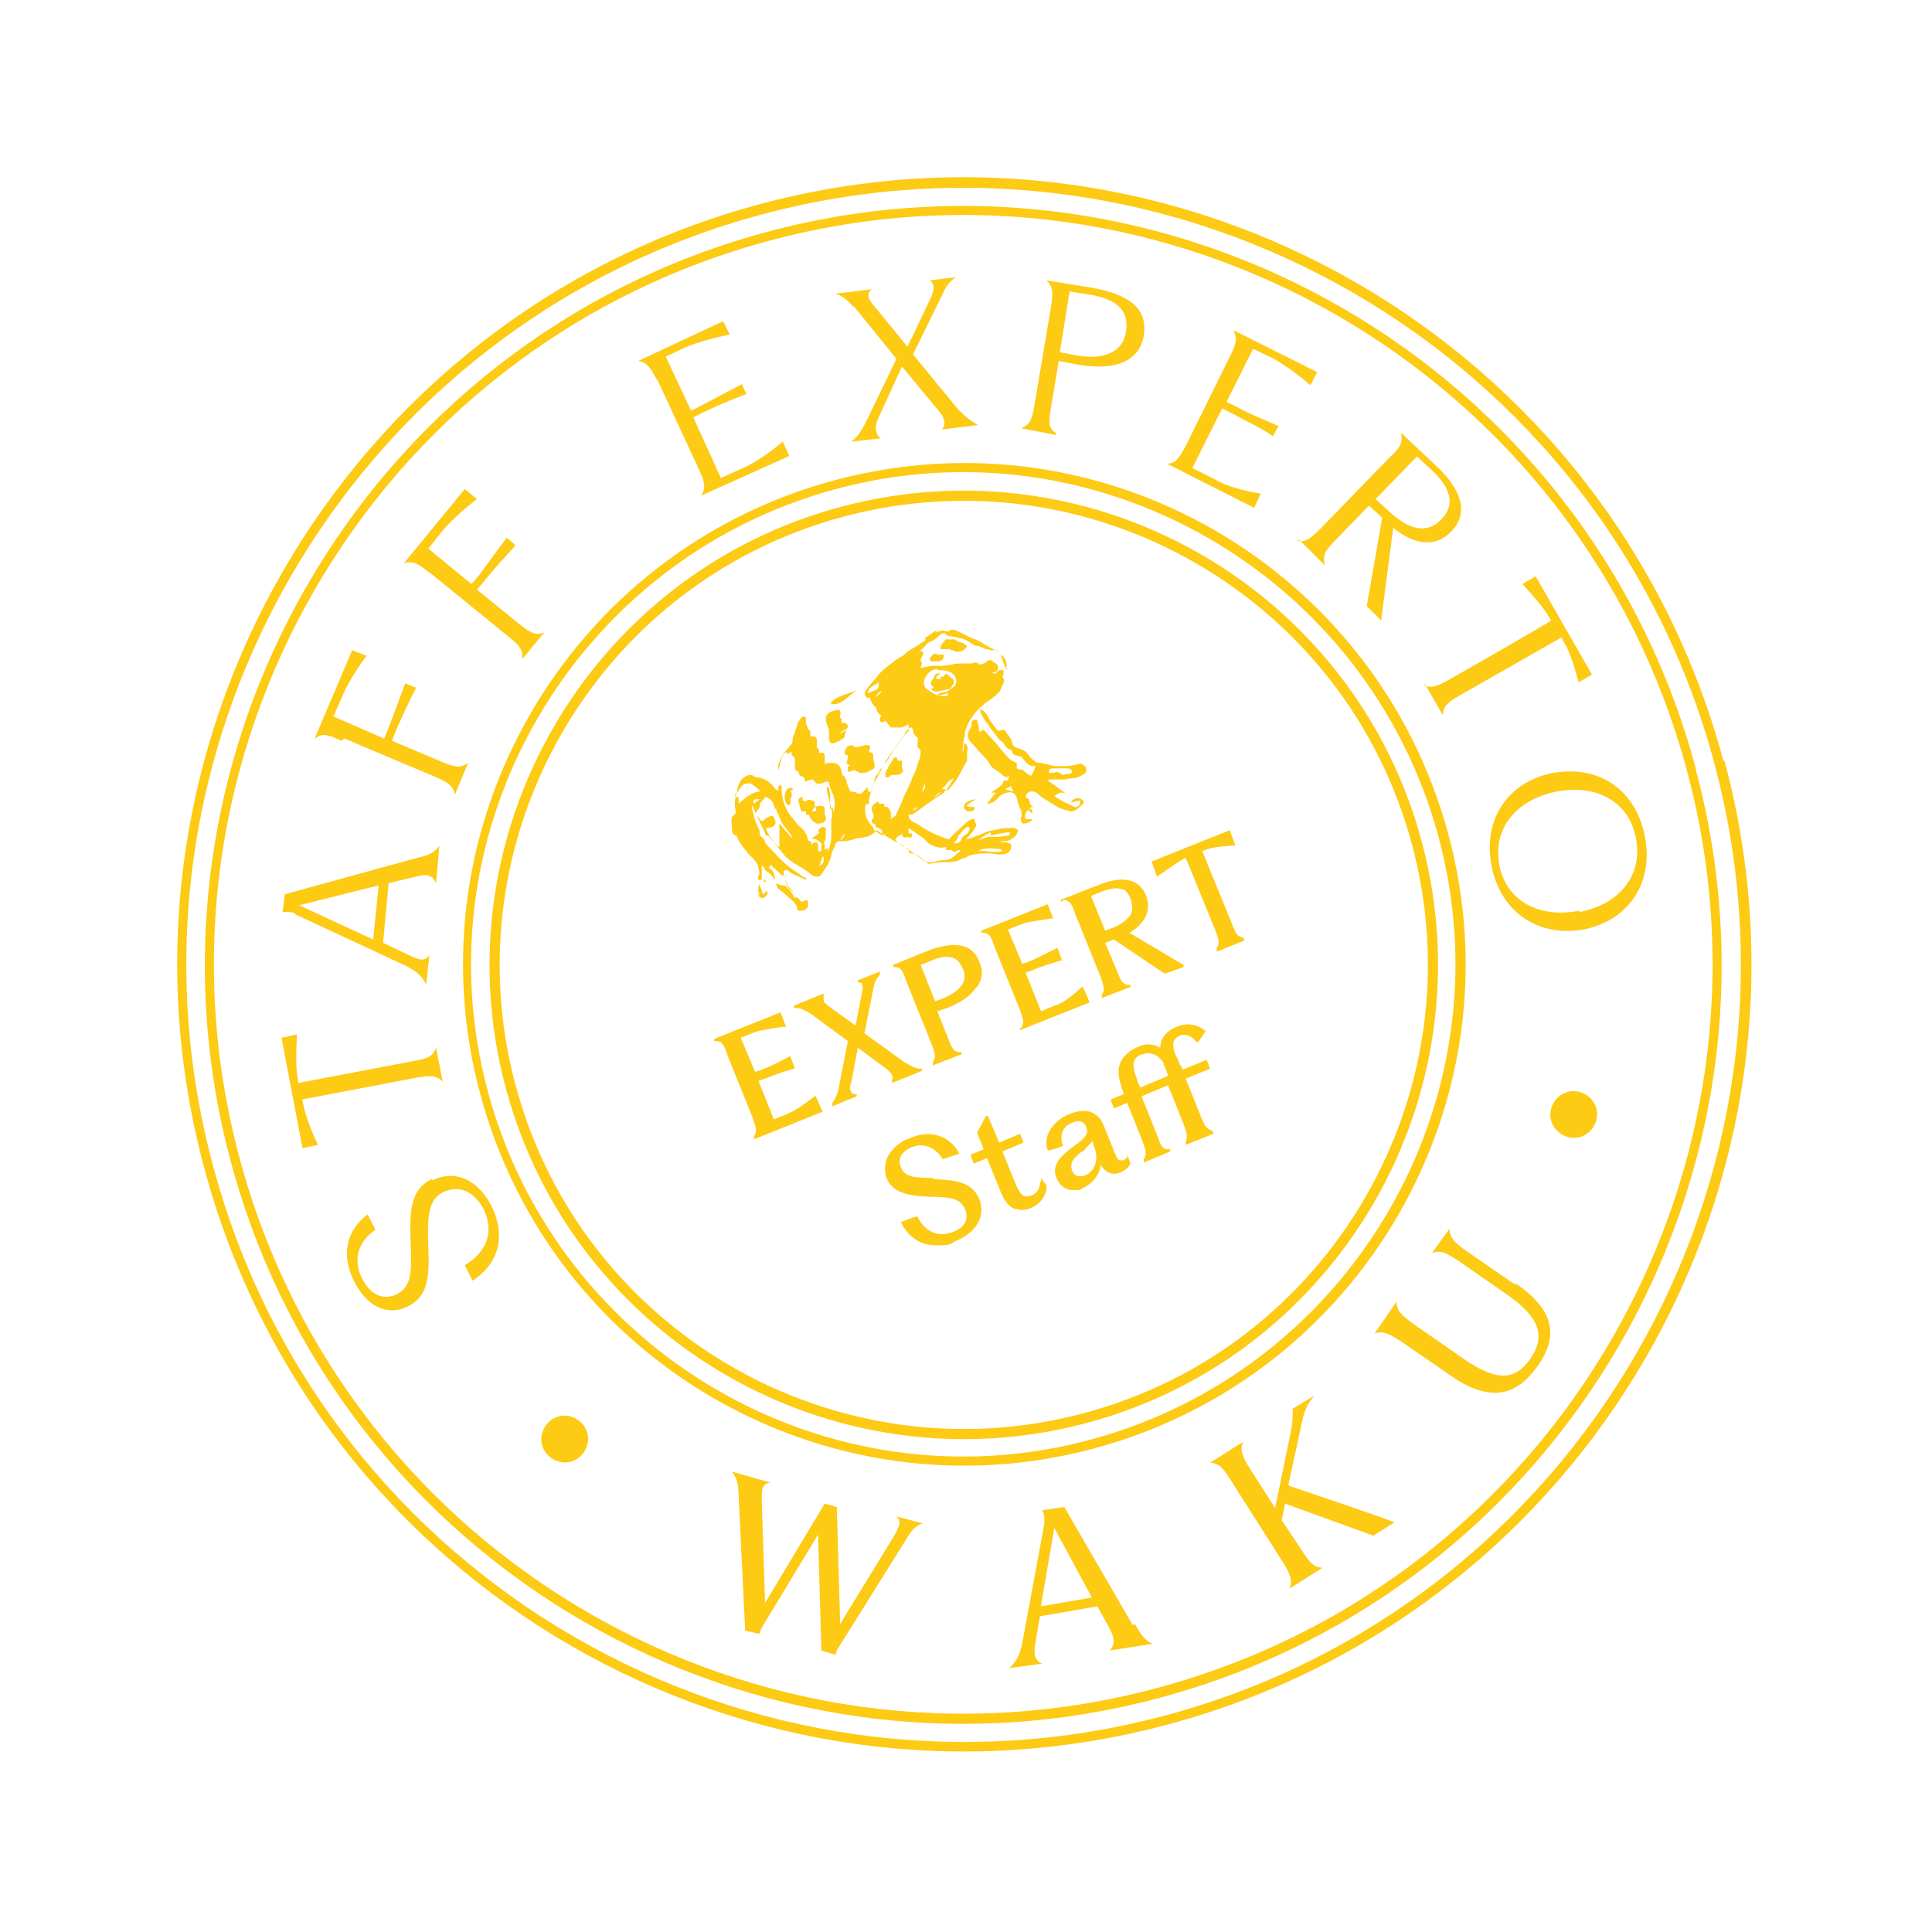 <?xml version="1.0" encoding="UTF-8"?>
<svg id="Capa_1" xmlns="http://www.w3.org/2000/svg" version="1.1" viewBox="0 0 175 175">
  <!-- Generator: Adobe Illustrator 29.7.1, SVG Export Plug-In . SVG Version: 2.1.1 Build 8)  -->
  <defs>
    <style>
      .st0 {
        fill: #fdca14;
      }
    </style>
  </defs>
  <path class="st0" d="M131.2,75.6c-6.5-24.2-31.4-38.6-55.6-32.1-24.2,6.5-38.6,31.4-32.1,55.6,6.5,24.2,31.4,38.6,55.6,32.1,24.2-6.5,38.6-31.4,32.1-55.6ZM98.8,130.4c-23.7,6.4-48.2-7.8-54.6-31.5-6.4-23.7,7.8-48.2,31.5-54.6,23.7-6.4,48.2,7.8,54.6,31.5,6.4,23.7-7.8,48.2-31.5,54.6Z"/>
  <path class="st0" d="M153.6,69.6c-9.8-36.6-47.5-58.4-84.1-48.6C32.9,30.8,11.1,68.6,20.9,105.2c9.8,36.6,47.5,58.4,84.1,48.6,36.6-9.8,58.4-47.5,48.6-84.1ZM104.8,152.9c-36.1,9.7-73.4-11.8-83.1-48-9.7-36.1,11.8-73.4,48-83.1,36.1-9.7,73.4,11.8,83.1,48,9.7,36.1-11.8,73.4-48,83.1Z"/>
  <path class="st0" d="M156.1,68.9c-10.2-38-49.3-60.6-87.3-50.4C30.9,28.7,8.3,67.9,18.5,105.8c10.2,38,49.3,60.6,87.3,50.4,38-10.2,60.6-49.3,50.4-87.3ZM105.5,155.4c-37.5,10-76.2-12.3-86.2-49.8C9.2,68.1,31.6,29.4,69.1,19.4c37.5-10,76.2,12.3,86.2,49.8,10,37.5-12.3,76.2-49.8,86.2Z"/>
  <path class="st0" d="M142,98.9c-1.1.3-1.8,1.5-1.5,2.6.3,1.1,1.5,1.8,2.6,1.5,1.1-.3,1.8-1.5,1.5-2.6-.3-1.1-1.5-1.8-2.6-1.5Z"/>
  <path class="st0" d="M50.6,128.3c-1.1.3-1.8,1.5-1.5,2.6.3,1.1,1.5,1.8,2.6,1.5,1.1-.3,1.8-1.5,1.5-2.6-.3-1.1-1.5-1.8-2.6-1.5Z"/>
  <path class="st0" d="M76.2,45.9c-22.9,6.1-36.5,29.7-30.4,52.6,6.1,22.9,29.7,36.5,52.6,30.4,22.9-6.1,36.5-29.7,30.4-52.6-6.1-22.9-29.7-36.5-52.6-30.4ZM98.2,128c-22.4,6-45.5-7.3-51.5-29.7-6-22.4,7.3-45.5,29.7-51.5,22.4-6,45.5,7.3,51.5,29.7,6,22.4-7.3,45.5-29.7,51.5Z"/>
  <polygon class="st0" points="79.5 74.9 79.5 74.9 79.5 74.9 79.5 74.9"/>
  <path class="st0" d="M70.3,79.9s0,0,0,0c0,0,0,0,0,0h0Z"/>
  <path class="st0" d="M66.3,74c-.1.3,0,.7,0,1,0,.3,0,.6.4.7,0,0,.1,0,.1.2.2.5.5.8.8,1.2.3.5,1,.8,1.1,1.5,0,.2.2.5,0,.7,0,.1-.1.3,0,.4h0s.3,0,.3,0c0-.3,0-.7,0-1,0,0,0-.2,0-.3,0,0,.2.1.2.2,0,.1.1.2.2.3,0,0,.2.1.3.2.2.2.4.4.5.7,0-.5-.1-1-.6-1.2l.3-.3c0,.1,0,.2.2.3.1.1.3.3.4.4.1,0,.2.2.3.3,0,0,.1,0,.2,0,0-.2,0-.3,0-.4,0,0,.1-.1.2-.1.2,0,.3.2.5.3.4.2.9.4,1.3.6,0,0,0-.2,0-.2-.3,0-.5-.3-.7-.4-.8-.5-1.5-1.1-2.1-1.8-.3-.3-.6-.6-.9-1,0-.1-.1-.3-.2-.4-.2-.1-.3-.3-.3-.5,0,0,0-.1,0-.2-.2-.4-.4-.8-.5-1.2,0-.2-.1-.5-.2-.7,0-.1,0-.3,0-.4.4.9.9,1.9,1.3,2.8,0,0,.1,0,.2,0,.3.4.6.7.9,1.1.3.3.5.7.8.9.4.4,1,.7,1.5,1,.3.2.5.4.8.6.3.2.7.1.8-.1.2-.3.4-.6.6-.9.1-.2.2-.5.3-.8,0-.3.2-.6.3-.8.1-.2.1-.6.6-.5.3,0,.6,0,.8-.1.3,0,.5-.2.8-.2.6,0,1.2-.2,1.6-.7.6.4,1.2.7,1.8,1.1.2.1.4.2.6.3.2.2.5.4.7.5.5.3,1,.6,1.4,1,.1.1.3.2.5.1.3,0,.7-.1,1-.1.6,0,1.2,0,1.7-.3.2,0,.5-.2.7-.3.6-.2,1.3-.2,1.9-.2.2,0,.5.1.8.1.4,0,.9,0,1.1-.6,0,0,0-.3,0-.3-.2-.1-.3-.2-.5-.2-.2,0-.4,0-.7,0,.2,0,.4-.1.5-.1.4,0,.8-.2,1.1-.5.1-.1.2-.4.2-.5,0,0-.2-.2-.4-.2-.6,0-1.1,0-1.7.2-.4,0-.9.2-1.3.4-.4.1-.7.3-1.1.4,0,0-.1,0-.2,0,.3-.3.6-.6.8-1,.2-.2.1-.4,0-.6,0,0,0-.1,0-.2-.2,0-.3,0-.5.1-.3.2-.5.4-.7.6-.4.4-.8.7-1.1,1.1,0,0-.1,0-.2,0-.5-.2-1.1-.4-1.6-.7-.5-.2-.9-.6-1.4-.8-.4-.2-.5-.4-.5-.7.1,0,.2,0,.3,0,.5-.3,1-.7,1.4-1,.2-.1.4-.3.6-.4.3-.2.6-.4.9-.6,0,0,.1-.2.2-.3h-.2c0-.1,0,0-.2,0,.1-.1.2-.3.4-.4,0-.1.2-.3.3-.4.1,0,.3-.2.4-.2h0c0,0-.7,1.1-.7,1.1.1,0,.3-.1.4-.3.7-.7,1-1.6,1.5-2.4,0,0,0-.1,0-.2,0-.2,0-.3,0-.5,0-.3.2-.7-.3-.9,0,.3,0,.6-.1.9,0-.1,0-.3,0-.4,0-.4.1-.8.2-1.2,0,.2,0,.4,0,.6h0s0-.9,0-.9h-.1s0,.2,0,.2c0-.2.2-.3.2-.5.3-.8.8-1.5,1.5-2.1.2-.2.5-.4.8-.6.4-.3.8-.6.9-1,0-.1.1-.2.2-.4,0-.1.1-.3,0-.4-.2-.2,0-.3,0-.5,0-.1,0-.2,0-.3,0,0-.2,0-.3,0-.2,0-.3.2-.4.3-.2,0-.3,0-.3-.1,0,0,0,0,.1,0,.3,0,.4-.2.4-.5,0-.3-.3-.3-.5-.5-.2-.2-.3-.1-.5,0-.2.2-.6.4-.8.2-.3-.2-.4,0-.7,0,0,0-.2,0-.3,0-.2,0-.4,0-.6,0-.7,0-1.4.3-2.2.2-.4,0-.9.1-1.4.2,0-.2.1-.3.1-.3,0,0,0-.2,0-.2-.2-.2-.1-.3,0-.5.2-.4.2-.4-.2-.6,0,0,0,0,0,0,.4-.1.5-.6,1-.8.4-.1.7-.5,1-.7,0,0,.3-.1.3,0,.3.3.6.2.9.3.3.1.7.1,1,.3.3.1.6.4.9.5.1,0,.3,0,.4.1.2,0,.4.2.5.2.1,0,.3,0,.4.1,0,0,.2,0,.3,0,.2,0,.3,0,.5.1,0,0,0,0,0,0,0,0,0,0-.1,0-.5-.2-1-.5-1.5-.8-.3-.2-.6-.3-.9-.4-.4-.2-.8-.4-1.2-.6-.3-.1-.6-.3-.9,0,0,0-.2,0-.2,0-.3-.2-.6,0-1,.1l.3-.3h0c-.4.2-.8.5-1.2.8,0,0,0,0,0,0,.1.3-.2.3-.3.4-.5.4-1.1.6-1.6,1.1-.2.2-.6.3-.9.6-.5.4-1,.7-1.4,1.2-.3.4-.7.8-1,1.2-.3.4-.4.5-.1.9h.3c0,.1.1.3.2.5.1.2.3.3.4.5,0,.2.2.5.4.6,0,.2-.2.4-.1.5.2.3.4,0,.5,0,.2.2.3.4.5.6.1,0,.3,0,.5,0,.1,0,.3,0,.4,0,.2,0,.5-.2.7-.3,0,.2,0,.4,0,.6,0,0,0,0-.1.1,0,0-.1.1-.2.2-.4.5-.7,1-1.1,1.5-.1.2-.2.4-.3.5-.1.3-.3.5-.5.7,0,0,0,0,0,0-.1.2-.2.4-.4.5,0,.1-.1.3-.2.4-.2.2-.3.4-.3.7,0,.3-.2.6-.3,1-.2-.1-.3-.2-.3-.2v-.3s0,0,0,0c-.1.1-.2.2-.3.3-.1.1-.2.2-.3.3,0,0-.2,0-.3,0-.2-.2-.5-.2-.7-.2l-.3-.8h0c0-.2-.1-.4-.2-.5,0,0,0-.1,0-.1-.3,0-.2-.3-.3-.5-.1-.5-.4-.7-.9-.7-.2,0-.4,0-.6.1,0,0,0-.2,0-.3,0,0,0-.2,0-.3,0-.3,0-.5-.4-.4,0,0,0,0-.1,0,0-.1,0-.3-.1-.4-.2-.1-.1-.2-.1-.4,0-.5,0-.6-.3-.7,0,0-.2,0-.3,0,0-.2,0-.5,0-.5-.3-.1-.2-.4-.4-.6,0,0,0-.2,0-.4,0-.1,0-.2-.1-.3-.1,0-.2,0-.3.1-.1.1-.2.3-.3.4-.1.3-.2.6-.3.9,0,.2-.2.4-.2.6,0,.2,0,.4-.2.6-.2.3-.4.5-.6.7-.2.4-.4.7-.5,1.1,0,.1,0,.3,0,.5h0c.2-.6.2-1.3.7-1.7.2.4.3,0,.5,0,0,.1,0,.3,0,.3.4.2.3.5.3.9,0,.2,0,.3.1.5.2,0,.2.1.3.3,0,0,0,.2.1.2.3,0,.4.2.4.5l.7-.2c.1.1.3.3.4.4,0,0,.2,0,.2,0,.2,0,.4-.1.6-.2.2,0,.3,0,.3.1,0,.2.1.5.2.7,0,.2.2.3.2.5.1.4.2.9,0,1.4,0,.1,0,.2,0,.3h0c0-.2,0-.4-.1-.7l-.2.2c0-.3-.1-.6,0-.8,0-.2,0-.3,0-.3,0-.1,0-.2.1-.3h0s-.1.2-.1.2c0-.3-.1-.6-.2-.9,0,.1-.2.2-.1.3,0,.3.1.6.2.9.1.6.4,1.2.2,1.8,0,.2,0,.4,0,.6,0,.3,0,.6,0,.8,0,.6-.1,1-.3,1.6v-.4c-.1,0-.3.2-.3.2,0-.2,0-.4,0-.6-.3,0-.3,0-.3.3,0,.2.1.5-.3.4,0-.2,0-.3,0-.5h0s0,0,0,.1c0-.2,0-.4-.2-.4-.1,0-.3.1-.4.2,0-.1,0-.3-.1-.3-.3,0-.2-.3-.3-.4,0-.2-.2-.4-.3-.6-.2-.2-.5-.4-.7-.7-.3-.4-.7-.8-.9-1.3-.3-.6-.4-1.2-.4-1.9,0,0,0-.2-.1-.2,0,0-.2.1-.2.2,0,0,0,.1,0,.3-.1,0-.3-.1-.3-.2-.4-.5-.9-.9-1.6-1,0,0-.1,0-.2,0-.2-.2-.5-.3-.8-.1-.2.1-.5.3-.6.6-.2.3-.2.7-.3,1-.1.4-.2.9-.1,1.3,0,.2.1.4,0,.5ZM89.8,75.7c.5-.2,1-.2,1.4-.3,0,0,.2,0,.3,0,0,.1-.1.3-.2.3-.3,0-.6.1-.9.1-.2,0-.4,0-.7,0-.4,0-.7.2-1.1.3h0c.4-.3.7-.5,1.1-.7ZM90.6,76.9c0,0,.1.1.2.2-.8.2-1.5-.1-2.2,0,.6-.4,1.3-.2,2-.2ZM79.1,62.6c-.1,0-.3.1-.5.2h0c.1-.6.6-.7,1-1,0,.5,0,.6-.5.8ZM79.3,63.1s0,0,0,0h0c.2-.2.3-.5.6-.5l-.5.5ZM86.8,75.7c.3-.3.5-.6.8-.8,0,0,.1,0,.2,0,0,0,0,.2,0,.3-.1.2-.2.4-.5.5,0,0-.2.2-.2.3-.1.3-.3.4-.7.4.1-.2.2-.3.3-.4ZM82.3,75.9c.2,0,.4-.1.3-.4h-.3c0-.2,0-.3,0-.5.4.3.9.6,1.3.9.3.2.4.5.7.6.4.2.9.4,1.4.2v.3s.2,0,.3,0c0,0,.1,0,.2,0,.2.3.4.1.6,0,0,0,0,0,.2,0-.1.2-.2.3-.3.3-.3.3-.6.6-1.1.6-.4,0-.7.1-1.1.2-.4,0-.7,0-.9-.2-.3-.2-.5-.4-.8-.6,0,0-.1,0-.2,0-.1,0-.3,0-.3-.3,0,0-.1-.2-.2-.2-.2-.1-.5-.2-.7-.4-.1,0-.2-.2-.3-.4h0c.2-.2.3-.3.5-.4,0,0,0,0,.1,0,.1.3.2.3.6.2ZM82.7,73.4h0c0-.1,0-.1,0-.1l.4-.2s0,0,0,.1l-.4.2ZM85.3,71.7l-.7.6s0,0,0,0c.2-.3.4-.5.8-.6ZM85,63l.9-.2c0,.3-.3.3-.9.2ZM84.9,60.7c.4,0,.8,0,1.2.2.4.2.7.7.4,1.2-.2.2-.5.4-.8.6-.2,0-.4,0-.6.1,0,0-.2.1-.2.2h0c-.4-.2-.7-.4-1.1-.7,0,0,0-.2-.2-.3h.1c-.1-.6.5-1.4,1.2-1.4ZM83.8,70.9h0c0,.3,0,.7-.3.8h0s.3-.8.3-.8ZM78.7,72.8c0-.7.3-1.4.6-2.1.4-.7.7-1.4,1.1-2,.5-.8,1.1-1.5,1.6-2.3,0-.1.2-.3.3-.4.2-.2.3-.1.4.1,0,.2.1.5.4.7.1,0,0,.4,0,.6,0,0,0,.2,0,.3.4.2.3.5.2,1-.2.5-.3,1.1-.6,1.6-.2.6-.5,1.2-.8,1.8-.2.5-.4,1-.7,1.6,0,.2-.3.3-.5.5v-.7c.1,0-.1,0-.1,0,0-.3-.2-.5-.5-.4v-.3c0,0-.5,0-.5,0v-.2c-.6.2-.8.6-.5,1.1.1.2,0,.3,0,.4-.2.2-.2.4,0,.5.2,0,.2.2.2.3.2,0,.4.2.6.3,0,0,0,0,0,.2,0,.2,0,.3.2.3,0,0-.2,0-.2,0-.3-.3-.7-.3-.8-.7,0-.1-.2-.2-.3-.4-.4-.5-.5-1.1-.4-1.7ZM76.5,75.5c0,.3-.2.5-.4.6l.4-.6ZM74.6,77.6h0c0,.2,0,.4,0,.5l-.4.4h0s.3-.9.3-.9ZM68.4,72.4h.4c0-.1,0,0,0,0l-.5.4c-.1-.3-.1-.3.1-.4ZM70.3,73.2c0,.3.2.5.3.8.2.7.7,1.1,1.1,1.7,0,.1.1.3.2.4h0c0,0-1.3-1.5-1.3-1.5,0,.8,0,1.4,0,2.1h0c-.3,0-1.2-1.3-1.2-1.7.8,0,1.1-.4.6-1.1-.4,0-.7.3-1,.5-.2-.2-.3-.4-.5-.6-.1-.2.1-.4.2-.5,0,0,.1-.1.1-.2,0-.5.4-.6.5-.9.6.1.8.6.9,1.1ZM66.7,71.9c.1-.2.3-.4.4-.6.2-.3.8-.5,1.1-.2.3.2.5.4.7.6-.8,0-1.4.6-2,1.1,0-.2,0-.4,0-.6h-.3c0-.1,0-.2,0-.3Z"/>
  <polygon class="st0" points="85.5 71.5 85.5 71.5 85.5 71.5 85.5 71.5"/>
  <polygon class="st0" points="92 69.4 92 69.4 92 69.4 92 69.4"/>
  <path class="st0" d="M90.4,66.2c-.3-.4-.6-.7-.8-1.1-.1-.2-.3-.5-.5-.7,0,0-.2-.1-.3-.2,0,.1,0,.2,0,.3.2.4.4.8.7,1.1.2.4.5.7.8,1.1.1.2.3.4.5.5.2.2.3.6.7.7,0,0,.2.1.2.2,0,.3.3.3.6.4.2,0,.3.1.4.3.3.3.5.6.9.6,0,0,.1,0,.2,0-.1.3-.2.5-.3.7,0,.2-.2.2-.4,0-.2-.1-.4-.3-.5-.4,0,0-.2,0-.2,0-.3,0-.3-.1-.3-.3,0,0,0-.2,0-.3,0,0-.1,0-.2-.1-.1,0-.3-.1-.4-.2-.5-.5-.9-1-1.3-1.5-.4-.4-.7-.8-1.1-1.2l-.4.2c0-.4-.1-.7-.2-1.1-.3,0-.5,0-.5.4,0,.2,0,.3-.2.5-.2.5-.2.8.2,1.2,0,0,.1.1.2.2.2.2.4.5.6.7.3.3.6.6.8.9.1.2.2.4.4.5.2.2.5.3.7.5.2.2.4.4.7.2,0,.3-.2.5-.5.4-.1.6-.7.7-1.1,1.1h.4s-.8,1-.8,1c.4,0,.7-.2.9-.4.2-.3.5-.5.9-.6.4-.1.8,0,.9.5.1.4.2.8.4,1.1,0,.2.1.4,0,.6-.1.1,0,.6.2.6.2,0,.7-.1.8-.4-.2,0-.3,0-.4,0,0,0-.1,0-.2,0-.1-.2,0-.7.2-.8.1,0,.2-.2.3-.3h.2s.1,0,.1,0c-.5-.1-.4-.5-.5-.7l-.3-.2c0-.1.1-.3.2-.4.3-.2.5-.1.8,0,.3.3.7.6,1.1.8.3.2.6.4,1,.6.3.1.6.2,1,.3.4,0,.7-.3,1-.6.2-.1.2-.3.1-.4l-.3-.2c-.3,0-.6,0-.8.4h0c0,0,.8-.2.8-.2.1.2,0,.4-.1.5-.2.1-.3.2-.5,0-.2,0-.3-.2-.5-.2-.4-.2-.8-.4-1.2-.7.2-.1.3-.2.5-.3,0,0,.2,0,.3,0,.2,0,.4.2.5.3h0c0-.1-1.9-1.4-1.9-1.4,0,0,.1,0,.1-.1.2,0,.4,0,.7,0,.2,0,.5,0,.7,0,.2,0,.4-.1.7-.1.4,0,.8-.2,1.1-.4.1,0,.2-.2.2-.4,0-.3-.4-.6-.7-.5-.6.2-1.3.2-1.9.2-.5,0-1-.2-1.5-.3-.2,0-.4,0-.5-.1-.3-.2-.5-.4-.7-.7-.2-.3-.5-.4-.8-.5-.3-.1-.6-.2-.6-.5-.1-.5-.5-.8-.7-1.2ZM91,71.5h0c0,0,.6-.3.6-.3h0c0,.2.1.3.2.5l-.7-.2ZM95.5,69.6c.3,0,.7,0,1,0,.2,0,.4,0,.5.1,0,0,.1.1.1.2,0,0,0,.1-.2.2-.2,0-.4,0-.6.1,0,0,0,0-.1,0-.3-.5-.8-.1-1.2-.2,0-.3.1-.4.4-.4Z"/>
  <path class="st0" d="M78.6,67.5c0,0-.1,0-.2,0-.4,0-.8.4-1.2,0,0,0,0,0,0,0-.3,0-.5.1-.6.4-.2.3-.1.5.2.5,0,.2,0,.4-.1.6-.1.3.3.2.3.4,0,0-.2,0-.2,0,0,.2,0,.3,0,.5.1,0,.3,0,.4-.1,0,0,0,0,0,0,0,0,.1-.1.3,0,.2.1.4.3.7.2.3,0,.5-.1.8-.3.1,0,.3-.2.2-.5,0-.2-.1-.3-.1-.5,0-.5,0-.5-.4-.6,0-.2.3-.4,0-.6Z"/>
  <path class="st0" d="M75.1,66.2c0,.2,0,.4,0,.6,0,0,0,0,0,.1,0,.4.2.5.5.4.3-.1.6-.3.9-.5,0,0,0,0,0,0,0-.3.1-.5.2-.7l-.7.4h0c.2-.2.3-.3.5-.4.1,0,.3-.1.3-.3,0-.2-.2-.3-.3-.3-.4,0-.3-.2-.2-.4-.3,0-.2-.1-.2-.3.1-.3,0-.5-.2-.5-.2,0-.5.1-.7.2-.4.2-.5.6-.3,1.1.1.3.3.6.1.9Z"/>
  <path class="st0" d="M72.7,72.5c0-.1,0-.2,0-.3h0c-.3,0-.5.2-.3.6,0,.2.1.4.2.7h0s.4,0,.4,0c0,0,0,.2,0,.3h.3c0,.3.4.7.7.8.2,0,.5,0,.7-.2.2-.2.1-.4,0-.6,0-.1,0-.3,0-.4,0-.2,0-.3-.2-.4-.1,0-.2,0-.4,0,0,0-.1,0-.3.2,0-.3,0-.4,0-.6-.3-.1-.6-.3-.8,0ZM73.9,73c.1.5,0,.5-.4.5l.4-.5Z"/>
  <path class="st0" d="M86.1,58.9c0,0,.2,0,.2,0,.4.3,1.1.1,1.3-.4h0c-.2-.1-.3-.2-.5-.3-.2,0-.4-.1-.5-.2-.2-.2-.5,0-.8-.1,0,0-.2,0-.2.1-.2.2-.3.4-.4.6,0,0,0,.1,0,.2.2,0,.3,0,.5,0,.1,0,.2,0,.4,0Z"/>
  <path class="st0" d="M70.9,80.2c-.2,0-.4-.1-.6-.2h0c0,.4.3.6.6.8.3.3.7.6,1,.9.1.1.3.4.3.5,0,.3.1.3.3.3.4,0,.7-.2.7-.6,0-.1,0-.2-.1-.4l-.5.2c-.2-.2-.3-.5-.7-.4,0,0,0,0,0,0,0-.2-.2-.4-.3-.6,0,0-.1,0-.1-.1-.1-.1-.2-.2-.4-.4,0,0,0,0-.1,0Z"/>
  <polygon class="st0" points="70.3 79.9 70.3 80 70.3 79.9 70.3 79.9"/>
  <path class="st0" d="M74.2,75.4c0,0-.1.2-.2.2-.1.1-.3.2-.4.3h0s0,.1,0,.1c.5-.1.6.4,1,.5,0-.2.2-.4.2-.6,0-.3,0-.6,0-.9,0,0-.2-.1-.2-.1-.2,0-.4.1-.5.4Z"/>
  <path class="st0" d="M71.8,71.6c0-.2,0-.3-.3-.2,0,0-.2,0-.2.1-.3.4-.3,1,0,1.4,0,0,.2,0,.3,0,0,0,0-.2,0-.2,0-.1,0-.3,0-.4.2-.2.1-.5,0-.7Z"/>
  <path class="st0" d="M76.5,63.4c.4-.3.7-.6,1.1-.9h0c-.8.4-1.8.5-2.4,1.2h0c.4.2.9,0,1.3-.3Z"/>
  <polygon class="st0" points="88.5 72.4 88.5 72.4 88.5 72.4 88.5 72.4"/>
  <path class="st0" d="M88.5,72.4c-.5,0-.9.2-1.1.4,0,0-.1.2-.1.3,0,.2.3.4.5.4.3,0,.5-.1.5-.4-.1,0-.2,0-.4,0,0,0-.2,0-.3-.1,0,0,0-.2.2-.2.2-.2.4-.3.6-.4Z"/>
  <path class="st0" d="M84.9,59.2c-.2,0-.3,0-.5.2,0,0-.2.2-.2.3,0,0,.1.2.2.2.2,0,.4,0,.6,0,.2,0,.5-.1.5-.6h0c-.2,0-.5,0-.7,0Z"/>
  <path class="st0" d="M68.7,81c0,.3.3.4.5.3.2-.1.4-.3.3-.6l-.4.3c0,0-.1-.2-.1-.3,0-.3-.3-.4-.2-.7,0,0,0,0,0,0h0s0,0,0,0c-.2.4-.1.8,0,1.1Z"/>
  <path class="st0" d="M91.1,60.7c.2-.5,0-1.1-.4-1.4,0,0,0,0,0,0,0,.3.2.7.3,1,0,0,.1.2.2.3Z"/>
  <path class="st0" d="M71.9,80.8c-.2-.2-.3-.3-.5-.5-.1-.2-.2-.4-.3-.7h0c.1.5.3,1,.8,1.2h0s0,0,0,0Z"/>
  <path class="st0" d="M69.4,79.9c0,0-.1-.2-.2-.3h0s0,.7,0,.7h0s0-.4,0-.4Z"/>
  <polygon class="st0" points="93.6 73.2 93.6 73.2 93.6 73.2 93.6 73.2"/>
  <path class="st0" d="M93.2,73.4c0,.1.2.2.3.3,0-.2,0-.3,0-.4h-.4Z"/>
  <path class="st0" d="M84.3,62.4c.2.2.4.3.8.2.3-.1.6-.1.9-.2,0,0,.2-.1.2-.2,0,0,.1-.2.2-.3,0,0,0-.2,0-.3-.2-.2-.5-.4-.7-.6-.1.1-.2.3-.3.3-.1,0-.2,0-.2,0,0,0,0,0,0,0,0,0,0,0,0,0,0,0,0,0,0,.1,0,0,0,0,0,.1,0,0,0,0,0,0-.1,0-.3,0-.4,0,0,0,0-.2.1-.3,0,0,.2-.1.3-.2h0s0,0,0,0h0c-.2,0-.4,0-.5.1,0,0,0,0-.1.2,0,.2-.3.4-.3.6,0,.1.2.3.3.4Z"/>
  <path class="st0" d="M80.7,70.2c0,0,.2,0,.2,0,.3,0,.6,0,.8-.2.2-.2,0-.3,0-.5,0,0,0-.1,0-.2,0-.1,0-.3,0-.4,0,0-.2,0-.4,0h0c0-.1,0-.2-.1-.3-.1,0-.3,0-.3.2-.3.4-.5.8-.7,1.2,0,0,0,.3,0,.4,0,0,.2,0,.3,0Z"/>
  <path class="st0" d="M39.1,106.8c-2,1-2,3-1.9,5.9.1,2.4.1,3.8-1.2,4.5-1.2.6-2.4.2-3.2-1.4-.9-1.7-.3-3.4,1.2-4.4l-.7-1.4c-2,1.5-2.4,3.8-1.2,6.1,1.1,2.2,3,3.2,4.9,2.2,1.8-.9,1.9-2.7,1.8-5.3-.1-2.9,0-4.3,1.3-5,1.5-.7,2.8-.1,3.7,1.5,1,2.1.3,3.9-1.7,5.1l.7,1.4c2.5-1.6,3-4.2,1.7-6.8-1.2-2.3-3.2-3.3-5.3-2.3Z"/>
  <path class="st0" d="M27.3,99.6l10.5-2c1.2-.2,1.8-.2,2.3.4h0s-.6-3.1-.6-3.1h0c-.3.8-.8,1-2,1.2l-10.5,2v-.2c-.2-1-.2-2.3-.1-4.2l-1.4.3,1.9,10,1.4-.3c-.8-1.7-1.2-2.9-1.4-4v-.2Z"/>
  <path class="st0" d="M26.7,82.8l10.1,4.7c1,.5,1.5,1,1.8,1.7h0s.3-2.7.3-2.7h0c-.4.6-.9.5-1.9,0l-2.3-1.1.5-5.4,2.5-.6c1-.3,1.5-.1,1.8.6h0s.3-3.4.3-3.4h0c-.4.6-1,.9-2,1.1l-12,3.3-.2,1.6c.4,0,.7,0,1.1.1ZM34.3,80.2l-.5,4.9-6.7-3.1,7.2-1.8Z"/>
  <path class="st0" d="M31.2,66.9l8.3,3.5c1.1.5,1.6.8,1.7,1.6h0s1.2-2.9,1.2-2.9h0c-.7.5-1.2.4-2.4-.1l-4.5-1.9.4-1c.4-.9,1.1-2.5,1.8-3.8l-1-.4c-.5,1.4-1.1,3-1.5,4l-.4,1-4.6-2,.7-1.6c.5-1.2,1.2-2.4,2.3-3.9l-1.3-.5-3.4,8h0c.7-.5,1.2-.4,2.4.2Z"/>
  <path class="st0" d="M39.1,52l7,5.7c1,.8,1.3,1.2,1.2,2h0s2-2.4,2-2.4h0c-.8.3-1.3,0-2.3-.8l-3.8-3.1.7-.8c.6-.8,1.8-2.1,2.8-3.2l-.8-.7c-.9,1.2-1.9,2.6-2.5,3.4l-.7.8-3.9-3.2,1.1-1.4c.8-1,1.9-2,3.3-3.1l-1.1-.9-5.5,6.7h0c.8-.2,1.2,0,2.2.8Z"/>
  <path class="st0" d="M59.5,34.3l3.8,8.2c.5,1.1.7,1.7.2,2.4h0s8-3.6,8-3.6l-.6-1.3c-1.3,1.1-2.5,1.9-3.6,2.4l-2,.9-2.5-5.5,1.2-.6c.9-.4,2.2-1,3.6-1.5l-.4-.9c-1.3.7-2.5,1.3-3.4,1.8l-1.2.6-2.3-4.9,1.7-.8c.9-.4,2.2-.8,4.1-1.2l-.6-1.2-7.7,3.6h0c.8.1,1.1.6,1.7,1.7Z"/>
  <path class="st0" d="M77.3,27.7l3.9,4.8-2.7,5.6c-.4.8-.8,1.5-1.4,1.9h0c0,0,2.7-.3,2.7-.3h0c-.5-.3-.6-1-.3-1.7l2.2-4.8,3.4,4.1c.5.6.6,1.2.2,1.6h0c0,0,3.3-.4,3.3-.4h0c-.6-.3-1.2-.8-1.8-1.4l-4.1-5,2.7-5.5c.3-.7.7-1.2,1.2-1.5h0c0,0-2.4.3-2.4.3h0c.5.3.4.8.2,1.4l-2.2,4.6-3.2-3.9c-.4-.5-.5-1,0-1.3h0c0,0-3.3.4-3.3.4h0c.6.2,1.1.6,1.6,1.2Z"/>
  <path class="st0" d="M95.6,39.2c-.7-.5-.6-1.1-.4-2.3l.7-4.2,1.6.3c3.2.6,5.7-.1,6.1-2.6.4-2.5-1.4-3.7-4.5-4.3l-4.3-.7h0c.6.6.6,1.1.4,2.4l-1.5,8.9c-.2,1.2-.4,1.8-1.2,2.1h0c0,0,3.2.6,3.2.6h0ZM96.9,26.4l1.9.3c2.2.4,3.5,1.3,3.2,3.3-.3,2-2.1,2.6-4.5,2.2l-1.5-.3.9-5.6Z"/>
  <path class="st0" d="M114.1,44.7c-1.7-.3-3.1-.7-4.1-1.3l-2-1,2.7-5.4,1.2.6c.9.5,2.2,1.1,3.4,1.9l.5-.9c-1.3-.6-2.6-1.1-3.5-1.6l-1.2-.6,2.4-4.8,1.7.8c.9.5,2,1.2,3.5,2.5l.6-1.2-7.6-3.8h0c.4.7.3,1.2-.3,2.4l-4,8.1c-.6,1.1-.9,1.6-1.7,1.6h0s7.9,4,7.9,4l.6-1.3Z"/>
  <path class="st0" d="M117.7,48.9h0s2.3,2.3,2.3,2.3h0c-.2-.9,0-1.3.9-2.2l3.1-3.2,1.2,1.1-1.4,8,1.3,1.3h0c0,0,1.1-8.4,1.1-8.4,1.8,1.5,3.8,1.9,5.3.3,1.6-1.7.8-3.8-1.3-5.8l-3.3-3.1h0c.2.8,0,1.3-1,2.2l-6.3,6.5c-.9.9-1.3,1.2-2.1,1.1ZM128.3,41.3l1.4,1.3c1.6,1.5,2.2,3,.9,4.4-1.4,1.5-3.1.9-4.8-.7l-1.2-1.1,3.8-3.9Z"/>
  <path class="st0" d="M129.1,62h0s1.6,2.8,1.6,2.8h0c0-.9.5-1.2,1.5-1.8l9.3-5.3v.2c.6.9,1,2.1,1.5,3.9l1.2-.7-5.1-8.9-1.2.7c1.3,1.4,2.1,2.4,2.6,3.3h0c0,.1-9.3,5.4-9.3,5.4-1.1.6-1.6.8-2.3.4Z"/>
  <path class="st0" d="M140.7,70c-4.1.8-6.4,4.2-5.6,8.4s4.2,6.5,8.3,5.8c4.1-.8,6.4-4.2,5.6-8.4-.8-4.2-4.1-6.5-8.2-5.8ZM143,82.5c-3.6.7-6.6-.9-7.2-4.2-.6-3.3,1.6-5.9,5.2-6.6,3.6-.7,6.6.9,7.2,4.3.6,3.3-1.5,5.9-5.1,6.6Z"/>
  <path class="st0" d="M81.1,137.3c.6.4.4.9-.1,1.8l-4.9,8-.3-10.6-1.1-.3-5.4,9-.3-9.3c0-1,0-1.5.8-1.6h0c0,0-3.5-1-3.5-1h0c.4.5.6,1.1.6,2.1l.6,12.3,1.3.3c0-.2.2-.6.4-.9l4.9-8.1.3,10.5,1.3.4c0-.3.2-.6.4-.9l6-9.6c.5-.9,1-1.3,1.5-1.4h0c0,0-2.6-.7-2.6-.7h0Z"/>
  <path class="st0" d="M102.6,147.2l-6.2-10.7-2,.3c.2.3.2.7.2,1.2l-2,10.8c-.2,1.1-.6,1.8-1.2,2.3h0c0,0,3-.4,3-.4h0c-.7-.3-.8-.9-.6-2l.4-2.3,5.2-.9,1.1,2c.5.9.5,1.5,0,2h0c0,0,3.9-.6,3.9-.6h0c-.7-.3-1.1-.9-1.6-1.8ZM94.3,145.4l1.2-7,3.4,6.3-4.6.8Z"/>
  <path class="st0" d="M116.7,134.5l1.3-6c.2-.8.4-1.3,1-2h0c0-.1-1.9,1.1-1.9,1.1,0,.6,0,1.3-.2,2.2l-1.4,6.8-2.3-3.6c-.7-1.1-.9-1.7-.6-2.4h0s-3,1.9-3,1.9h0c.8,0,1.2.5,1.9,1.6l4.7,7.4c.7,1.1.9,1.7.6,2.4h0c0,0,3-1.9,3-1.9h0c-.8,0-1.2-.5-1.9-1.6l-1.8-2.7.3-1.5,8,2.9,1.9-1.2h0c0-.1-9.5-3.3-9.5-3.3Z"/>
  <path class="st0" d="M137.3,116.4l-4.5-3.1c-1.1-.8-1.5-1.2-1.5-2h0s-1.6,2.2-1.6,2.2h0c.8-.3,1.3,0,2.4.7l4.6,3.2c2.8,2,3.3,3.7,1.9,5.7-1.4,2-3.1,2-6,0l-4.6-3.2c-1.1-.8-1.5-1.2-1.5-2h0s-2,2.9-2,2.9h0c.8-.3,1.3,0,2.4.7l4.5,3.1c3.7,2.6,6.1,1.7,7.9-.9,1.9-2.7,1.5-5.1-2.1-7.5Z"/>
  <path class="st0" d="M73.8,99.3c-.8.6-1.7,1.3-2.5,1.6l-1.2.5-1.4-3.5.6-.2c.7-.3,1.6-.6,2.6-.9h.1s-.4-1.1-.4-1.1h-.1c-1.1.6-2,1-2.5,1.2l-.6.2-1.3-3.1,1-.4c.7-.3,1.6-.4,2.9-.6h.2s-.5-1.3-.5-1.3l-6,2.4v.2c0,0,.2,0,.2,0,.5,0,.7.4,1,1.3l2.3,5.7c.3.9.4,1.2.1,1.6h0c0,0,0,.3,0,.3l6.2-2.5-.6-1.4h-.1Z"/>
  <path class="st0" d="M77.7,94.9l2.7,2c.3.3.6.6.4.9h0c0,0,0,.3,0,.3l2.7-1.1v-.2c0,0-.2,0-.2,0-.4,0-.9-.3-1.4-.6l-3.6-2.6.8-4c.1-.6.3-1,.6-1.3h0c0,0,0-.3,0-.3l-2,.8v.2c0,0,.2,0,.2,0,0,0,.1,0,.2.1,0,.1.1.4,0,.7l-.6,3.1-2.5-1.8c-.2-.2-.4-.3-.4-.5,0,0,0-.2,0-.3h0c0,0,0-.3,0-.3l-2.7,1.1v.2c0,0,.2,0,.2,0,.4,0,.8.2,1.3.5l3.4,2.5-.8,4.1c-.1.7-.4,1.2-.6,1.5h0c0,0,0,.3,0,.3l2.2-.9v-.2c0,0-.2,0-.2,0-.1,0-.2,0-.3-.2-.1-.2-.2-.4,0-.8l.6-3.2Z"/>
  <path class="st0" d="M88.4,89.5c.6-.7.7-1.5.3-2.4-.6-1.6-2.2-1.9-4.6-1l-3.2,1.3v.2c0,0,.2,0,.2,0,.5,0,.7.4,1,1.3l2.3,5.7c.3.8.4,1.2.1,1.6h0c0,0,0,.3,0,.3l2.6-1v-.2c0,0-.2,0-.2,0-.5,0-.7-.4-1-1.2l-1-2.5.9-.3c1.2-.5,2-1,2.5-1.7ZM85.5,90.4l-.8.3-1.3-3.3,1-.4c.7-.3,1.3-.4,1.7-.3.5.1.8.4,1.1,1,.5,1.1-.1,2-1.7,2.7Z"/>
  <path class="st0" d="M92.4,93.1v.2c0,0,6.3-2.5,6.3-2.5l-.6-1.4h-.1c-1.1,1-1.8,1.5-2.5,1.7l-1.2.5-1.4-3.5.6-.2c.6-.3,1.6-.6,2.6-.9h.1s-.4-1.1-.4-1.1h-.1c-1.2.6-2,1-2.5,1.2l-.6.2-1.3-3.1,1-.4c.7-.3,1.6-.4,2.9-.6h.2s-.5-1.3-.5-1.3l-6,2.4v.2c0,0,.2,0,.2,0,.5,0,.7.4,1,1.3l2.3,5.7c.3.9.4,1.2.1,1.6h0Z"/>
  <path class="st0" d="M96.4,81.5h0c.5.1.7.4,1,1.3l2.3,5.7c.3.9.4,1.2.1,1.6h0c0,0,0,.3,0,.3l2.6-1v-.2c0,0-.2,0-.2,0-.5,0-.7-.4-1-1.2l-1.1-2.6.8-.3,4.6,3.1h0s1.7-.6,1.7-.6v-.2c0,0-4.9-2.9-4.9-2.9,1.5-.9,2-2.1,1.5-3.4-.4-1-1.5-2.1-4.4-.9l-3.3,1.3v.2ZM98.7,81.2l1-.4c.7-.3,1.3-.4,1.7-.3.5,0,.8.4,1,.9.2.6.2,1.1,0,1.5-.3.4-.8.8-1.5,1.1l-.8.3-1.3-3.2Z"/>
  <path class="st0" d="M112.6,84.9c-.5,0-.7-.4-1-1.2l-2.7-6.6c.6-.3,1.4-.4,2.6-.5h.4c0,0-.5-1.4-.5-1.4l-7,2.8h-.1s.5,1.4.5,1.4l.3-.2c1-.7,1.7-1.2,2.3-1.5l2.7,6.6c.3.8.4,1.2.1,1.6h0c0,0,0,.3,0,.3l2.5-1v-.2c0,0-.2,0-.2,0Z"/>
  <path class="st0" d="M84.5,106.7c-1.7,0-2.6-.1-2.9-1-.2-.4-.1-.7,0-1,.2-.3.5-.6,1-.8,1.1-.4,2.1,0,2.8,1.1h0c0,0,1.5-.5,1.5-.5h0c-.9-1.7-2.7-2.2-4.5-1.4-.9.3-1.5.9-1.9,1.5-.4.7-.4,1.4-.2,2.1.6,1.4,2,1.6,3.8,1.7,2.1,0,2.9.2,3.3,1.1.4.9,0,1.7-1.1,2.1-1.3.5-2.5,0-3.2-1.4h0c0-.1-1.5.5-1.5.5h0c.7,1.4,1.8,2.1,3.2,2.1s1.2-.1,1.8-.4c1.9-.8,2.7-2.3,2.1-3.8-.7-1.6-2.2-1.7-4.2-1.8Z"/>
  <path class="st0" d="M94.2,107.1c0,.6-.3,1-.8,1.2-.3.1-.5.1-.7,0-.2-.1-.4-.4-.6-.8l-1.3-3.2,1.9-.8-.3-.8-1.9.8-1-2.4h-.2c0,0-.8,1.5-.8,1.5l.6,1.5-1.2.5.3.8,1.2-.5,1.3,3.2c.3.7.7,1.2,1.2,1.4.2,0,.4.1.6.1s.5,0,.9-.2c.8-.3,1.4-1.1,1.4-2h0s-.5-.7-.5-.7v.3Z"/>
  <path class="st0" d="M102.1,104.8c0,.1-.2.2-.3.3-.1,0-.3,0-.4,0-.1,0-.3-.3-.4-.6l-1-2.5c-.5-1.3-1.6-1.7-3.1-1.1-1.3.5-2.5,1.8-2,3.3h0c0,.1,1.4-.4,1.4-.4h0c-.4-1,0-1.8.8-2.1.7-.3,1.1-.1,1.3.4.2.6,0,.9-1.1,1.7-1.2.9-2.1,1.7-1.6,2.9.3.7.8,1.1,1.5,1.1s.6,0,.9-.2c.9-.4,1.5-1.2,1.6-2.1.4.7,1,1,1.8.7.4-.2.7-.4.9-.8h0s-.3-.8-.3-.8v.2ZM98.2,106.5c-.2,0-.5.1-.6,0-.2,0-.4-.2-.5-.5-.2-.6,0-1,.9-1.7h.1c.4-.5.7-.7.9-1v.3c.6,1.2.3,2.5-.8,2.9Z"/>
  <path class="st0" d="M109.9,102.4c-.5,0-.8-.4-1.1-1.2l-1.4-3.5,2.2-.9-.3-.8-2.2.9c0-.2-.2-.4-.3-.6,0-.2-.2-.5-.3-.7-.4-1-.3-1.5.4-1.8.5-.2,1,0,1.5.6h.1c0,.1.7-1,.7-1h0c-.7-.6-1.6-.8-2.6-.4s-1.5,1.1-1.5,1.9c-.7-.4-1.4-.4-2.2,0-.6.3-1.1.7-1.4,1.3-.3.7-.2,1.4.1,2.3l.2.6-1.2.5.3.8,1.2-.5,1.4,3.5c.3.8.4,1.2.1,1.6h0c0,0,0,.3,0,.3l2.4-1v-.2c0,0-.2,0-.2,0-.5,0-.7-.4-1-1.3l-1.4-3.5,2.4-1,1.4,3.5c.3.8.4,1.2.2,1.6h0c0,0,0,.3,0,.3l2.5-1v-.2c0,0-.2,0-.2,0ZM105.7,97.5l-2.4,1h0c-.2-.3-.3-.7-.4-1-.4-1-.3-1.7.5-2,.2,0,.4-.1.6-.1.6,0,1.1.4,1.4.9,0,.1,0,.2.1.3l.3.8Z"/>
</svg>